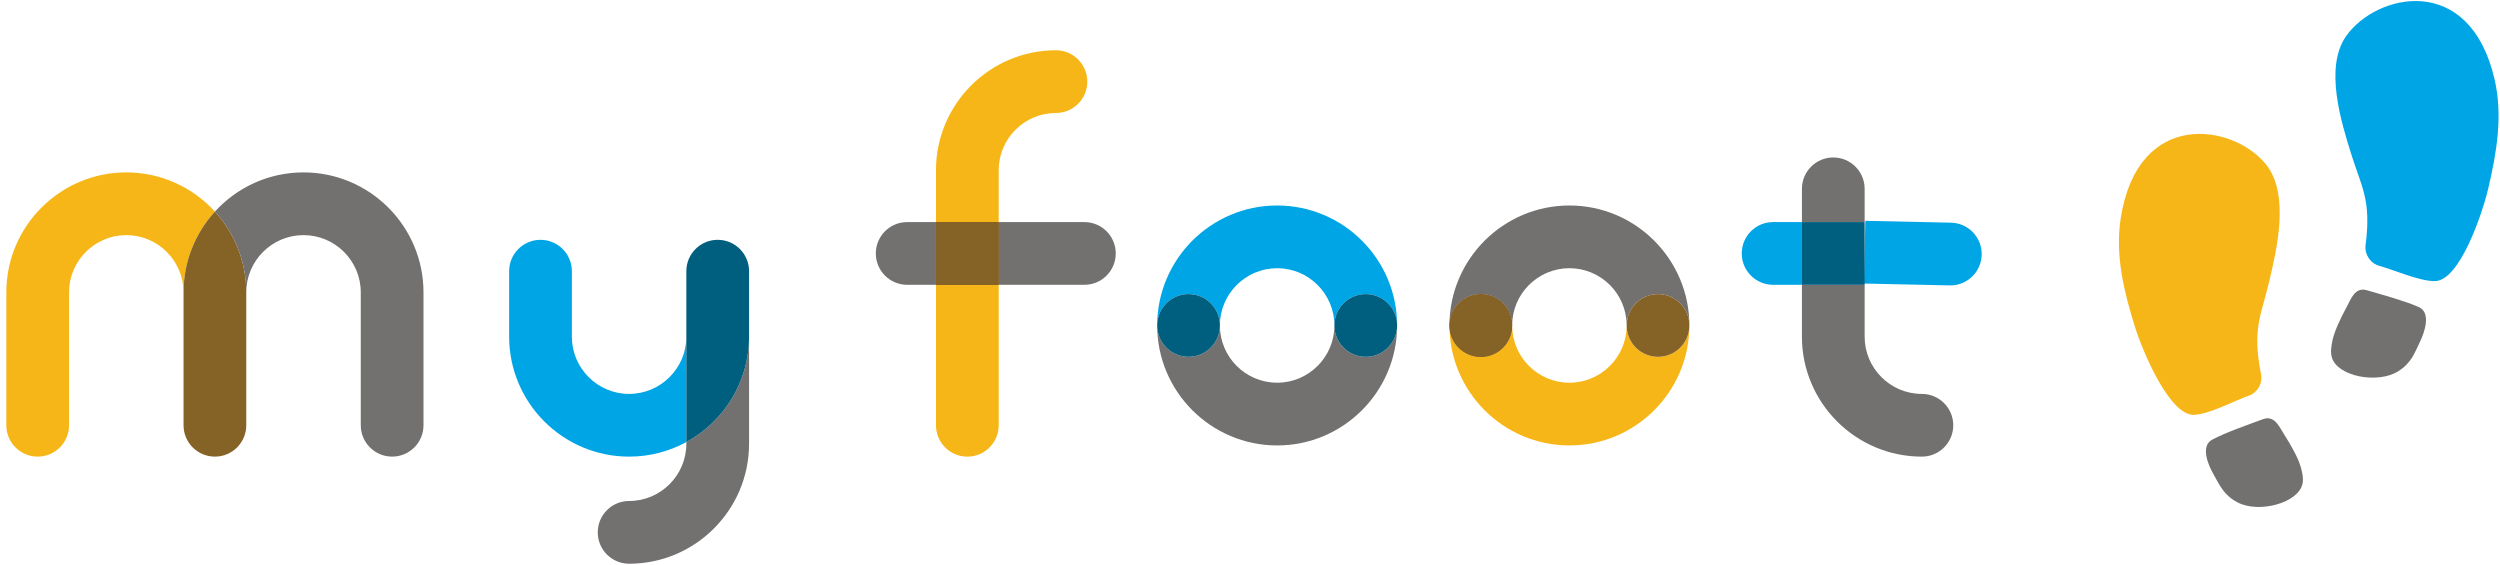 <?xml version="1.0" encoding="UTF-8" standalone="no"?><!DOCTYPE svg PUBLIC "-//W3C//DTD SVG 1.1//EN" "http://www.w3.org/Graphics/SVG/1.1/DTD/svg11.dtd"><svg width="100%" height="100%" viewBox="0 0 385 87" version="1.1" xmlns="http://www.w3.org/2000/svg" xmlns:xlink="http://www.w3.org/1999/xlink" xml:space="preserve" xmlns:serif="http://www.serif.com/" style="fill-rule:evenodd;clip-rule:evenodd;stroke-linejoin:round;stroke-miterlimit:2;"><g id="logo_myfoot"><g><path d="M196.681,31.645c-10.187,0 -18.476,8.287 -18.476,18.475c0,-2.667 2.163,-4.83 4.831,-4.83c2.667,0 4.828,2.163 4.828,4.83c0,-4.86 3.956,-8.816 8.817,-8.816c4.863,0 8.816,3.956 8.816,8.816c0,-2.667 2.163,-4.83 4.828,-4.83c2.668,0 4.831,2.163 4.831,4.83c0,-10.188 -8.287,-18.475 -18.475,-18.475" style="fill:#00a5e6;fill-rule:nonzero;"/><path d="M19.45,26.549c-10.187,0 -18.476,8.288 -18.476,18.477l0,20.466c0,2.668 2.163,4.828 4.828,4.828c2.668,0 4.831,-2.16 4.831,-4.828l0,-20.466c0,-4.863 3.954,-8.817 8.817,-8.817c4.86,0 8.816,3.954 8.816,8.817c0,-4.788 1.831,-9.156 4.828,-12.442c-3.379,-3.705 -8.246,-6.035 -13.644,-6.035" style="fill:#f7b617;fill-rule:nonzero;"/><path d="M96.882,60.662c-4.863,0 -8.816,-3.956 -8.816,-8.817l0,-10.082c0,-2.667 -2.163,-4.83 -4.831,-4.83c-2.665,0 -4.828,2.163 -4.828,4.83l0,10.082c0,10.189 8.289,18.475 18.475,18.475c3.191,0 6.196,-0.811 8.817,-2.242l0,-16.233c0,4.861 -3.956,8.817 -8.817,8.817" style="fill:#00a5e6;fill-rule:nonzero;"/><path d="M166.996,34.2l-13.196,0l0,9.661l13.196,0c2.668,0 4.831,-2.163 4.831,-4.83c0,-2.668 -2.163,-4.831 -4.831,-4.831" style="fill:#737170;fill-rule:nonzero;"/><path d="M139.703,34.2c-2.665,0 -4.828,2.163 -4.828,4.831c0,2.667 2.163,4.83 4.828,4.83l4.438,0l0,-9.661l-4.438,0Z" style="fill:#737170;fill-rule:nonzero;"/><path d="M273.059,34.2c-2.667,0 -4.83,2.163 -4.83,4.831c0,2.667 2.163,4.83 4.83,4.83l4.438,0l0,-9.661l-4.438,0Z" style="fill:#00a5e6;fill-rule:nonzero;"/><path d="M300.456,34.292l-13.194,-0.286l-0.209,9.659l13.193,0.286c2.668,0.058 4.875,-2.058 4.933,-4.724c0.058,-2.667 -2.058,-4.877 -4.723,-4.935" style="fill:#00a5e6;fill-rule:nonzero;"/><path d="M210.326,54.951c-2.665,0 -4.828,-2.163 -4.828,-4.831c0,4.863 -3.954,8.817 -8.817,8.817c-4.863,0 -8.817,-3.954 -8.817,-8.817c0,2.668 -2.16,4.831 -4.828,4.831c-2.667,0 -4.83,-2.163 -4.83,-4.831c0,10.187 8.286,18.478 18.475,18.478c10.189,0 18.475,-8.291 18.475,-18.478c0,2.668 -2.163,4.831 -4.83,4.831" style="fill:#737170;fill-rule:nonzero;"/><path d="M183.035,54.951c2.668,0 4.831,-2.163 4.831,-4.831c0,-2.667 -2.163,-4.83 -4.831,-4.83c-2.667,0 -4.83,2.163 -4.83,4.83c0,2.668 2.163,4.831 4.83,4.831" style="fill:#005e7f;fill-rule:nonzero;"/><path d="M210.326,45.29c-2.665,0 -4.828,2.163 -4.828,4.831c0,2.667 2.163,4.83 4.828,4.83c2.667,0 4.83,-2.163 4.83,-4.83c0,-2.668 -2.163,-4.831 -4.83,-4.831" style="fill:#005e7f;fill-rule:nonzero;"/><path d="M105.698,68.078l0,0.258c0,4.861 -3.954,8.815 -8.817,8.815c-2.665,0 -4.828,2.165 -4.828,4.833c0,2.665 2.163,4.828 4.828,4.828c10.189,0 18.476,-8.289 18.476,-18.476l0,-16.489c0,6.996 -3.91,13.096 -9.659,16.231" style="fill:#737170;fill-rule:nonzero;"/><path d="M144.141,65.491c0,2.668 2.163,4.831 4.828,4.831c2.668,0 4.831,-2.163 4.831,-4.831l0,-21.631l-9.659,0l0,21.631Z" style="fill:#f7b617;fill-rule:nonzero;"/><path d="M153.799,26.216c0,-4.861 3.954,-8.817 8.817,-8.817c2.665,0 4.828,-2.161 4.828,-4.828c0,-2.668 -2.163,-4.831 -4.828,-4.831c-10.186,0 -18.475,8.289 -18.475,18.476l0,7.984l9.658,0l0,-7.984Z" style="fill:#f7b617;fill-rule:nonzero;"/><rect x="144.141" y="34.201" width="9.659" height="9.661" style="fill:#825120;"/><path d="M28.265,45.026l0,20.466c0,2.667 2.163,4.828 4.831,4.828c2.667,0 4.828,-2.161 4.828,-4.828l0,-20.466c0,-4.789 -1.83,-9.157 -4.828,-12.443c-2.998,3.286 -4.831,7.654 -4.831,12.443" style="fill:#856226;fill-rule:nonzero;"/><path d="M277.496,51.846c0,10.187 8.287,18.475 18.475,18.475c2.668,0 4.831,-2.162 4.831,-4.83c0,-2.668 -2.163,-4.828 -4.831,-4.828c-4.86,0 -8.816,-3.956 -8.816,-8.817l0,-7.986l-9.659,0l0,7.986Z" style="fill:#737170;fill-rule:nonzero;"/><path d="M287.155,29.08c0,-2.668 -2.162,-4.831 -4.83,-4.831c-2.668,0 -4.828,2.163 -4.828,4.831l0,5.121l9.658,0l0,-5.121Z" style="fill:#737170;fill-rule:nonzero;"/><rect x="277.496" y="34.201" width="9.659" height="9.661" style="fill:#005e7f;"/><path d="M255.336,54.951c-2.667,0 -4.83,-2.163 -4.83,-4.831c0,4.863 -3.954,8.817 -8.817,8.817c-4.861,0 -8.817,-3.954 -8.817,-8.817c0,2.668 -2.163,4.831 -4.828,4.831c-2.667,0 -4.83,-2.163 -4.83,-4.831c0,10.187 8.288,18.478 18.475,18.478c10.189,0 18.475,-8.291 18.475,-18.478c0,2.668 -2.163,4.831 -4.828,4.831" style="fill:#f7b617;fill-rule:nonzero;"/><path d="M241.69,31.645c-10.187,0 -18.476,8.287 -18.476,18.475c0,-2.667 2.161,-4.83 4.829,-4.83c2.667,0 4.828,2.163 4.828,4.83c0,-4.86 3.958,-8.816 8.819,-8.816c4.863,0 8.816,3.956 8.816,8.816c0,-2.667 2.163,-4.83 4.831,-4.83c2.665,0 4.828,2.163 4.828,4.83c0,-10.188 -8.289,-18.475 -18.475,-18.475" style="fill:#737170;fill-rule:nonzero;"/><path d="M228.043,54.951c2.666,0 4.828,-2.163 4.828,-4.831c0,-2.667 -2.162,-4.83 -4.828,-4.83c-2.667,0 -4.83,2.163 -4.83,4.83c0,2.668 2.163,4.831 4.83,4.831" style="fill:#825120;fill-rule:nonzero;"/><rect x="144.141" y="34.226" width="9.659" height="9.661" style="fill:#856226;"/><path d="M228.043,54.976c2.666,0 4.828,-2.163 4.828,-4.831c0,-2.667 -2.162,-4.83 -4.828,-4.83c-2.667,0 -4.83,2.163 -4.83,4.83c0,2.668 2.163,4.831 4.83,4.831" style="fill:#856226;fill-rule:nonzero;"/><path d="M255.336,45.29c-2.667,0 -4.83,2.163 -4.83,4.831c0,2.667 2.163,4.83 4.83,4.83c2.665,0 4.828,-2.163 4.828,-4.83c0,-2.668 -2.163,-4.831 -4.828,-4.831" style="fill:#856226;fill-rule:nonzero;"/><path d="M348.195,57.589c-1.386,-6.896 0.018,-8.998 1.221,-14.064c1.207,-5.091 3.258,-13.654 -0.486,-18.249c-5.068,-6.219 -19.666,-8.557 -22.332,8.275c-0.895,5.646 0.458,11.249 2.159,16.71c1.183,3.802 5.377,13.835 9.167,13.626c2.396,-0.135 6.238,-2.193 8.373,-2.94c1.377,-0.481 2.186,-1.925 1.898,-3.358" style="fill:#f7b617;fill-rule:nonzero;"/><path d="M351.698,66.803c-0.642,-1.005 -1.416,-2.907 -3.181,-2.254c-2.603,0.963 -5.673,2.015 -7.822,3.147c-1.932,1.019 -0.532,4.079 0.124,5.231c0.993,1.742 1.574,3.277 3.742,4.43c3.279,1.742 9.461,0.128 10.04,-2.926c0.155,-0.832 -0.063,-1.674 -0.282,-2.495c-0.353,-1.335 -1.481,-3.354 -2.621,-5.133" style="fill:#737170;fill-rule:nonzero;"/><path d="M384.17,12.239c-3.832,-16.603 -18.231,-13.256 -22.854,-6.698c-3.414,4.847 -0.77,13.245 0.788,18.238c1.551,4.972 3.1,6.968 2.198,13.945c-0.188,1.449 0.719,2.833 2.128,3.219c2.182,0.595 6.156,2.381 8.556,2.349c3.796,-0.056 7.28,-10.359 8.196,-14.234c1.314,-5.565 2.275,-11.247 0.988,-16.819" style="fill:#00a5e6;fill-rule:nonzero;"/><path d="M372.488,47.284c-2.224,-0.979 -5.359,-1.814 -8.024,-2.595c-1.805,-0.528 -2.442,1.426 -3.017,2.47c-1.011,1.856 -1.993,3.949 -2.255,5.302c-0.161,0.835 -0.321,1.691 -0.105,2.512c0.788,3.005 7.068,4.184 10.217,2.217c2.083,-1.3 2.556,-2.873 3.425,-4.677c0.575,-1.196 1.756,-4.347 -0.241,-5.229" style="fill:#737170;fill-rule:nonzero;"/><path d="M46.74,26.549c-5.4,0 -10.265,2.33 -13.645,6.035c2.998,3.286 4.828,7.654 4.828,12.442c0,-4.863 3.957,-8.817 8.817,-8.817c4.861,0 8.819,3.954 8.819,8.817l0,20.466c0,2.668 2.161,4.828 4.828,4.828c2.668,0 4.831,-2.16 4.831,-4.828l0,-20.466c0,-10.189 -8.291,-18.477 -18.478,-18.477" style="fill:#737170;fill-rule:nonzero;"/><path d="M110.528,36.932c-2.668,0 -4.831,2.163 -4.831,4.831l0,26.315c5.751,-3.135 9.661,-9.235 9.661,-16.231l0,-10.084c0,-2.668 -2.163,-4.831 -4.83,-4.831" style="fill:#005e7f;fill-rule:nonzero;"/></g></g></svg>